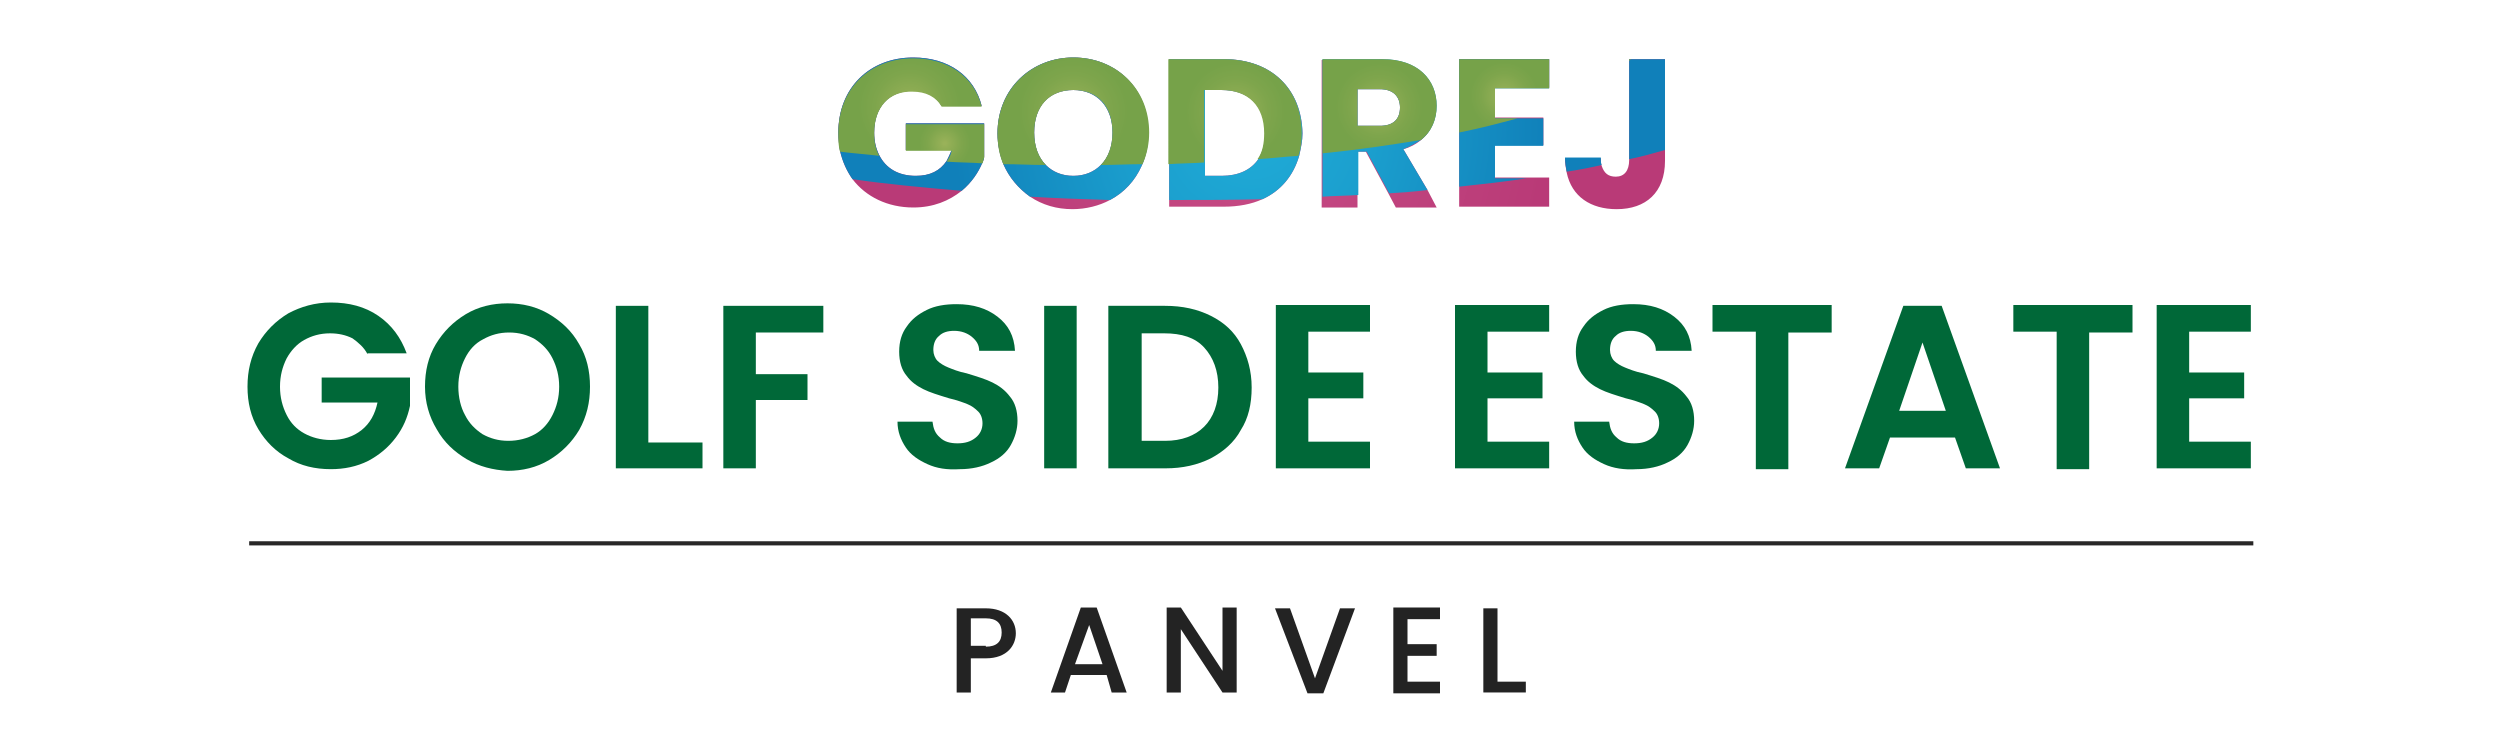 <?xml version="1.0" encoding="utf-8"?>
<!-- Generator: Adobe Illustrator 25.4.1, SVG Export Plug-In . SVG Version: 6.00 Build 0)  -->
<svg version="1.1" id="Layer_1" xmlns="http://www.w3.org/2000/svg" xmlns:xlink="http://www.w3.org/1999/xlink" x="0px" y="0px"
	 viewBox="0 0 300 90" style="enable-background:new 0 0 300 90;" xml:space="preserve">
<style type="text/css">
	.st0{fill:url(#SVGID_1_);}
	.st1{fill:url(#SVGID_00000150099040365899544270000012050425448537528511_);}
	.st2{fill:url(#SVGID_00000062151406338980245080000017431171046670343598_);}
	.st3{fill:url(#SVGID_00000085951507989705546530000006482535241033436044_);}
	.st4{fill:url(#SVGID_00000156545992821698715160000005972269807352514957_);}
	.st5{fill:url(#SVGID_00000161623815093323373720000003415266328320167857_);}
	.st6{fill:url(#SVGID_00000164495283280853412660000005818160203972994473_);}
	.st7{fill:url(#SVGID_00000072990357087510424030000014401920118421016463_);}
	.st8{fill:url(#SVGID_00000131348595685635012620000006014928372217039239_);}
	.st9{fill:#006838;}
	.st10{fill:none;stroke:#282727;stroke-width:0.5;stroke-miterlimit:10;}
	.st11{fill:#232323;}
</style>
<g>
	<g>
		<radialGradient id="SVGID_1_" cx="150.161" cy="15.954" r="35.691" gradientUnits="userSpaceOnUse">
			<stop  offset="0" style="stop-color:#C74C85"/>
			<stop  offset="1" style="stop-color:#B93A77"/>
		</radialGradient>
		<path class="st0" d="M108.7,14.9V18h5.5c-0.2,0.5-0.4,0.9-0.6,1.3c-0.8,1.2-2,1.8-3.7,1.8c-2.1,0-3.6-0.9-4.4-2.5
			c-0.4-0.8-0.6-1.7-0.6-2.7c0-3.1,1.8-5,4.6-5c1.6,0,2.8,0.6,3.5,1.8h4.8c-0.9-3.6-4-5.8-8.2-5.8c-5.3,0-9,3.7-9,9
			c0,0.8,0.1,1.5,0.2,2.2c0.3,1.3,0.8,2.4,1.5,3.4c1.6,2.1,4.2,3.4,7.3,3.4c2.4,0,4.3-0.8,5.8-2c1.2-1,2-2.2,2.5-3.4
			c0.1-0.2,0.2-0.5,0.2-0.7v-4H108.7z M128.8,6.9c-5,0-9.1,3.7-9.1,9.1c0,1.4,0.3,2.6,0.7,3.7c0.7,1.6,1.8,2.9,3.2,3.9
			c1.5,1,3.2,1.5,5.1,1.5c1.6,0,3.2-0.4,4.5-1.1c1.7-0.9,3-2.3,3.8-4.1c0.5-1.1,0.8-2.4,0.8-3.8C137.9,10.6,133.9,6.9,128.8,6.9z
			 M128.8,21.1c-1.4,0-2.5-0.5-3.3-1.3c-0.9-0.9-1.4-2.2-1.4-3.9c0-3.2,1.8-5.1,4.7-5.1c2.8,0,4.7,2,4.7,5.1c0,1.7-0.5,3-1.4,3.9
			C131.3,20.6,130.2,21.1,128.8,21.1z M146.9,7.1h-6.6v17.7h6.6c1.7,0,3.3-0.3,4.6-0.9c2.2-1,3.7-2.8,4.4-5.2
			c0.2-0.9,0.4-1.8,0.4-2.7C156.2,10.7,152.6,7.1,146.9,7.1z M146.6,21.1h-2V10.8h2c3.3,0,5.2,1.9,5.2,5.2c0,1.3-0.3,2.3-0.8,3.1
			C150.1,20.4,148.6,21.1,146.6,21.1z M171.3,22.8l-2.9-4.9c0.8-0.2,1.5-0.6,2-1c1.3-1,1.9-2.5,1.9-4.1c0-3.1-2.2-5.6-6.5-5.6h-7.2
			v17.7h4.3v-6.7h1l2.7,5l0.9,1.7h4.9L171.3,22.8z M162.9,10.7h2.7c1.6,0,2.4,0.9,2.4,2.2c0,1.4-0.8,2.2-2.4,2.2h-2.7V10.7z
			 M185.9,10.6V7.1h-10.8v17.7h10.8v-3.5h-6.5v-3.9h5.8v-3.3h-5.8v-3.6H185.9z M195.5,7.1v12.1c0,1.3-0.6,2-1.6,2
			c-0.9,0-1.4-0.4-1.7-1.3c-0.1-0.3-0.1-0.6-0.1-0.9h-4.3c0,0.6,0.1,1.2,0.2,1.7c0.6,2.9,2.9,4.4,6,4.4c3.5,0,5.8-2,5.8-5.8V7.1
			H195.5z"/>
		
			<radialGradient id="SVGID_00000096749459573039864830000010238281827441593523_" cx="150.161" cy="15.453" r="35.629" gradientUnits="userSpaceOnUse">
			<stop  offset="0" style="stop-color:#1FAAD6"/>
			<stop  offset="6.474800e-02" style="stop-color:#1FAAD6"/>
			<stop  offset="0.399" style="stop-color:#1B9FCE"/>
			<stop  offset="0.991" style="stop-color:#1081BA"/>
			<stop  offset="1" style="stop-color:#1080BA"/>
		</radialGradient>
		<path style="fill:url(#SVGID_00000096749459573039864830000010238281827441593523_);" d="M108.7,14.9V18h5.5
			c-0.2,0.5-0.4,0.9-0.6,1.3c-0.8,1.2-2,1.8-3.7,1.8c-2.1,0-3.6-0.9-4.4-2.5c-0.4-0.8-0.6-1.7-0.6-2.7c0-3.1,1.8-5,4.6-5
			c1.6,0,2.8,0.6,3.5,1.8h4.8c-0.9-3.6-4-5.8-8.2-5.8c-5.3,0-9,3.7-9,9c0,0.8,0.1,1.5,0.2,2.2c0.3,1.3,0.8,2.4,1.5,3.4
			c4.1,0.6,8.5,1,13.1,1.4c1.2-1,2-2.2,2.5-3.4c0.1-0.2,0.2-0.5,0.2-0.7v-4H108.7z M128.8,6.9c-5,0-9.1,3.7-9.1,9.1
			c0,1.4,0.3,2.6,0.7,3.7c0.7,1.6,1.8,2.9,3.2,3.9c3.2,0.2,6.4,0.3,9.6,0.4c1.7-0.9,3-2.3,3.8-4.1c0.5-1.1,0.8-2.4,0.8-3.8
			C137.9,10.6,133.9,6.9,128.8,6.9z M128.8,21.1c-1.4,0-2.5-0.5-3.3-1.3c-0.9-0.9-1.4-2.2-1.4-3.9c0-3.2,1.8-5.1,4.7-5.1
			c2.8,0,4.7,2,4.7,5.1c0,1.7-0.5,3-1.4,3.9C131.3,20.6,130.2,21.1,128.8,21.1z M146.9,7.1h-6.6V24c3.7,0,7.5,0,11.2-0.1
			c2.2-1,3.7-2.8,4.4-5.2c0.2-0.9,0.4-1.8,0.4-2.7C156.2,10.7,152.6,7.1,146.9,7.1z M146.6,21.1h-2V10.8h2c3.3,0,5.2,1.9,5.2,5.2
			c0,1.3-0.3,2.3-0.8,3.1C150.1,20.4,148.6,21.1,146.6,21.1z M170.5,16.8c1.3-1,1.9-2.5,1.9-4.1c0-3.1-2.2-5.6-6.5-5.6h-7.2v16.5
			c1.4-0.1,2.9-0.1,4.3-0.2v-5.2h1l2.7,5c1.5-0.1,3.1-0.2,4.6-0.4l-2.9-4.9C169.2,17.6,169.9,17.2,170.5,16.8z M162.9,10.7h2.7
			c1.6,0,2.4,0.9,2.4,2.2c0,1.4-0.8,2.2-2.4,2.2h-2.7V10.7z M185.9,10.6V7.1h-10.8v15.3c2.8-0.3,5.5-0.6,8.1-1h-3.8v-3.9h5.8v-3.3
			h-5.8v-3.6H185.9z M192.1,18.9h-4.3c0,0.6,0.1,1.2,0.2,1.7c1.4-0.2,2.9-0.5,4.2-0.8C192.1,19.6,192.1,19.3,192.1,18.9z M195.5,7.1
			v12c1.5-0.3,2.9-0.7,4.3-1.1V7.1H195.5z"/>
		
			<radialGradient id="SVGID_00000106115116608367686050000009648428877772193454_" cx="109.135" cy="12.813" r="7.381" gradientUnits="userSpaceOnUse">
			<stop  offset="0" style="stop-color:#99B259"/>
			<stop  offset="3.956800e-02" style="stop-color:#99B259"/>
			<stop  offset="0.143" style="stop-color:#93AF56"/>
			<stop  offset="0.558" style="stop-color:#7EA54C"/>
			<stop  offset="0.831" style="stop-color:#76A249"/>
			<stop  offset="1" style="stop-color:#76A249"/>
		</radialGradient>
		<path style="fill:url(#SVGID_00000106115116608367686050000009648428877772193454_);" d="M104.9,16c0,1.1,0.2,2,0.6,2.7
			c-1.6-0.2-3.2-0.3-4.7-0.5c-0.2-0.7-0.2-1.4-0.2-2.2c0-5.3,3.7-9,9-9c4.2,0,7.3,2.2,8.2,5.8H113c-0.7-1.2-1.9-1.8-3.5-1.8
			C106.7,10.9,104.9,12.9,104.9,16z"/>
		
			<radialGradient id="SVGID_00000146479002256622814470000007681805595775318707_" cx="113.372" cy="17.205" r="3.71" gradientUnits="userSpaceOnUse">
			<stop  offset="0" style="stop-color:#99B259"/>
			<stop  offset="3.956800e-02" style="stop-color:#99B259"/>
			<stop  offset="0.143" style="stop-color:#93AF56"/>
			<stop  offset="0.558" style="stop-color:#7EA54C"/>
			<stop  offset="0.831" style="stop-color:#76A249"/>
			<stop  offset="1" style="stop-color:#76A249"/>
		</radialGradient>
		<path style="fill:url(#SVGID_00000146479002256622814470000007681805595775318707_);" d="M108.7,14.9h9.4v4
			c-0.1,0.2-0.1,0.5-0.2,0.7c-1.4-0.1-2.9-0.1-4.3-0.2c0.3-0.4,0.5-0.8,0.6-1.3h-5.5V14.9z"/>
		
			<radialGradient id="SVGID_00000140703601005804516240000007567381261254987932_" cx="128.808" cy="13.366" r="7.888" gradientUnits="userSpaceOnUse">
			<stop  offset="0" style="stop-color:#99B259"/>
			<stop  offset="3.956800e-02" style="stop-color:#99B259"/>
			<stop  offset="0.143" style="stop-color:#93AF56"/>
			<stop  offset="0.558" style="stop-color:#7EA54C"/>
			<stop  offset="0.831" style="stop-color:#76A249"/>
			<stop  offset="1" style="stop-color:#76A249"/>
		</radialGradient>
		<path style="fill:url(#SVGID_00000140703601005804516240000007567381261254987932_);" d="M137.9,15.9c0,1.4-0.3,2.7-0.8,3.8
			c-1.7,0-3.4,0.1-5,0.1c0.9-0.9,1.4-2.3,1.4-3.9c0-3.2-1.8-5.1-4.7-5.1c-2.9,0-4.7,2-4.7,5.1c0,1.6,0.5,3,1.4,3.9
			c-1.7,0-3.4-0.1-5.1-0.1c-0.5-1.1-0.7-2.4-0.7-3.7c0-5.3,4.1-9.1,9.1-9.1C133.9,6.9,137.9,10.6,137.9,15.9z"/>
		
			<radialGradient id="SVGID_00000104671554229860034240000001504013049082999735_" cx="148.244" cy="13.418" r="7.169" gradientUnits="userSpaceOnUse">
			<stop  offset="0" style="stop-color:#99B259"/>
			<stop  offset="3.956800e-02" style="stop-color:#99B259"/>
			<stop  offset="0.143" style="stop-color:#93AF56"/>
			<stop  offset="0.558" style="stop-color:#7EA54C"/>
			<stop  offset="0.831" style="stop-color:#76A249"/>
			<stop  offset="1" style="stop-color:#76A249"/>
		</radialGradient>
		<path style="fill:url(#SVGID_00000104671554229860034240000001504013049082999735_);" d="M156.2,16c0,1-0.1,1.9-0.4,2.7
			c-1.6,0.1-3.2,0.3-4.9,0.4c0.6-0.8,0.8-1.9,0.8-3.1c0-3.3-1.9-5.2-5.2-5.2h-2v8.7c-1.4,0.1-2.9,0.1-4.3,0.2V7.1h6.6
			C152.6,7.1,156.2,10.7,156.2,16z"/>
		
			<radialGradient id="SVGID_00000018195605294825047520000018403905410781897649_" cx="165.498" cy="12.796" r="6.296" gradientUnits="userSpaceOnUse">
			<stop  offset="0" style="stop-color:#99B259"/>
			<stop  offset="3.956800e-02" style="stop-color:#99B259"/>
			<stop  offset="0.143" style="stop-color:#93AF56"/>
			<stop  offset="0.558" style="stop-color:#7EA54C"/>
			<stop  offset="0.831" style="stop-color:#76A249"/>
			<stop  offset="1" style="stop-color:#76A249"/>
		</radialGradient>
		<path style="fill:url(#SVGID_00000018195605294825047520000018403905410781897649_);" d="M165.9,7.1h-7.2v11.3
			c4.1-0.4,8.1-1,11.8-1.6c1.3-1,1.9-2.5,1.9-4.1C172.4,9.6,170.2,7.1,165.9,7.1z M165.6,15.1h-2.7v-4.4h2.7c1.6,0,2.4,0.9,2.4,2.2
			C168,14.3,167.2,15.1,165.6,15.1z"/>
		
			<radialGradient id="SVGID_00000160175602921353568820000006316309585514993808_" cx="180.493" cy="11.531" r="4.936" gradientUnits="userSpaceOnUse">
			<stop  offset="0" style="stop-color:#99B259"/>
			<stop  offset="3.956800e-02" style="stop-color:#99B259"/>
			<stop  offset="0.143" style="stop-color:#93AF56"/>
			<stop  offset="0.558" style="stop-color:#7EA54C"/>
			<stop  offset="0.831" style="stop-color:#76A249"/>
			<stop  offset="1" style="stop-color:#76A249"/>
		</radialGradient>
		<path style="fill:url(#SVGID_00000160175602921353568820000006316309585514993808_);" d="M175.1,7.1h10.8v3.5h-6.5v3.6h2.7
			c-2.2,0.6-4.5,1.2-7,1.7V7.1z"/>
		
			<radialGradient id="SVGID_00000040571407573064196640000004873271006053205420_" cx="195.607" cy="7.252" r="0.11" gradientUnits="userSpaceOnUse">
			<stop  offset="0" style="stop-color:#99B259"/>
			<stop  offset="3.956800e-02" style="stop-color:#99B259"/>
			<stop  offset="0.143" style="stop-color:#93AF56"/>
			<stop  offset="0.558" style="stop-color:#7EA54C"/>
			<stop  offset="0.831" style="stop-color:#76A249"/>
			<stop  offset="1" style="stop-color:#76A249"/>
		</radialGradient>
		<path style="fill:url(#SVGID_00000040571407573064196640000004873271006053205420_);" d="M195.7,7.1c-0.1,0.1-0.1,0.2-0.2,0.2V7.1
			H195.7z"/>
	</g>
	<g>
		<path class="st9" d="M44.1,42.5c-0.4-0.8-1.1-1.4-1.8-1.9c-0.8-0.4-1.7-0.6-2.7-0.6c-1.2,0-2.2,0.3-3.1,0.8
			c-0.9,0.5-1.6,1.3-2.1,2.2c-0.5,1-0.8,2.1-0.8,3.4c0,1.3,0.3,2.4,0.8,3.4c0.5,1,1.2,1.7,2.1,2.2c0.9,0.5,2,0.8,3.2,0.8
			c1.5,0,2.7-0.4,3.7-1.2c1-0.8,1.6-1.9,1.9-3.3h-6.7v-3h10.6v3.4c-0.3,1.4-0.8,2.6-1.7,3.8c-0.9,1.2-2,2.1-3.3,2.8
			c-1.4,0.7-2.9,1-4.5,1c-1.9,0-3.6-0.4-5.1-1.3c-1.5-0.8-2.7-2-3.6-3.5c-0.9-1.5-1.3-3.2-1.3-5.1c0-1.9,0.4-3.6,1.3-5.2
			c0.9-1.5,2.1-2.7,3.6-3.6c1.5-0.8,3.2-1.3,5.1-1.3c2.2,0,4.1,0.5,5.7,1.6c1.6,1.1,2.7,2.6,3.4,4.5H44.1z"/>
		<path class="st9" d="M56,55.1c-1.5-0.9-2.7-2-3.6-3.6C51.5,50,51,48.3,51,46.4c0-1.9,0.4-3.6,1.3-5.1c0.9-1.5,2.1-2.7,3.6-3.6
			c1.5-0.9,3.2-1.3,5-1.3c1.8,0,3.5,0.4,5,1.3c1.5,0.9,2.7,2,3.6,3.6c0.9,1.5,1.3,3.2,1.3,5.1c0,1.9-0.4,3.6-1.3,5.2
			c-0.9,1.5-2.1,2.7-3.6,3.6c-1.5,0.9-3.2,1.3-5,1.3C59.2,56.4,57.5,56,56,55.1z M64.2,52.1c0.9-0.5,1.6-1.3,2.1-2.3
			c0.5-1,0.8-2.1,0.8-3.4c0-1.3-0.3-2.4-0.8-3.4c-0.5-1-1.2-1.7-2.1-2.3c-0.9-0.5-1.9-0.8-3.1-0.8c-1.2,0-2.2,0.3-3.1,0.8
			C57,41.2,56.3,42,55.8,43c-0.5,1-0.8,2.1-0.8,3.4c0,1.3,0.3,2.5,0.8,3.4c0.5,1,1.2,1.7,2.1,2.3c0.9,0.5,1.9,0.8,3.1,0.8
			C62.2,52.9,63.3,52.6,64.2,52.1z"/>
		<path class="st9" d="M77.9,53.1h6.4v3.1H73.9V36.7h3.9V53.1z"/>
		<path class="st9" d="M98.8,36.7v3.2h-8.1v5h6.2v3.1h-6.2v8.2h-3.9V36.7H98.8z"/>
		<path class="st9" d="M111.3,55.7c-1.1-0.5-2-1.1-2.6-2c-0.6-0.9-1-1.9-1-3.1h4.2c0.1,0.8,0.3,1.4,0.9,1.9c0.5,0.5,1.2,0.7,2.1,0.7
			c0.9,0,1.6-0.2,2.2-0.7c0.5-0.4,0.8-1,0.8-1.7c0-0.6-0.2-1.1-0.5-1.4c-0.4-0.4-0.8-0.7-1.3-0.9c-0.5-0.2-1.3-0.5-2.2-0.7
			c-1.3-0.4-2.3-0.7-3.1-1.1c-0.8-0.4-1.5-0.9-2-1.6c-0.6-0.7-0.9-1.7-0.9-2.9c0-1.2,0.3-2.2,0.9-3c0.6-0.9,1.4-1.5,2.4-2
			c1-0.5,2.2-0.7,3.6-0.7c2,0,3.6,0.5,4.9,1.5c1.3,1,2,2.3,2.1,4.1h-4.3c0-0.7-0.3-1.2-0.9-1.7c-0.5-0.4-1.2-0.7-2.1-0.7
			c-0.8,0-1.4,0.2-1.8,0.6c-0.5,0.4-0.7,1-0.7,1.7c0,0.5,0.2,1,0.5,1.3c0.3,0.3,0.8,0.6,1.3,0.8c0.5,0.2,1.2,0.5,2.2,0.7
			c1.3,0.4,2.3,0.7,3.1,1.1c0.8,0.4,1.5,0.9,2.1,1.7c0.6,0.7,0.9,1.7,0.9,2.9c0,1-0.3,2-0.8,2.9c-0.5,0.9-1.3,1.6-2.4,2.1
			c-1,0.5-2.3,0.8-3.7,0.8C113.6,56.4,112.4,56.2,111.3,55.7z"/>
		<path class="st9" d="M129.2,36.7v19.5h-3.9V36.7H129.2z"/>
		<path class="st9" d="M145.3,37.9c1.6,0.8,2.8,1.9,3.6,3.4c0.8,1.5,1.3,3.2,1.3,5.2c0,2-0.4,3.7-1.3,5.1c-0.8,1.5-2.1,2.6-3.6,3.4
			c-1.6,0.8-3.4,1.2-5.4,1.2H133V36.7h6.8C141.9,36.7,143.7,37.1,145.3,37.9z M144.5,51.2c1.1-1.1,1.7-2.7,1.7-4.7
			c0-2-0.6-3.6-1.7-4.8s-2.7-1.7-4.8-1.7H137v12.9h2.8C141.8,52.9,143.4,52.3,144.5,51.2z"/>
		<path class="st9" d="M157,39.8v4.9h6.6v3.1H157V53h7.4v3.2h-11.3V36.6h11.3v3.2H157z"/>
		<path class="st9" d="M178.5,39.8v4.9h6.6v3.1h-6.6V53h7.4v3.2h-11.3V36.6h11.3v3.2H178.5z"/>
		<path class="st9" d="M192.5,55.7c-1.1-0.5-2-1.1-2.6-2c-0.6-0.9-1-1.9-1-3.1h4.2c0.1,0.8,0.3,1.4,0.9,1.9c0.5,0.5,1.2,0.7,2.1,0.7
			c0.9,0,1.6-0.2,2.2-0.7c0.5-0.4,0.8-1,0.8-1.7c0-0.6-0.2-1.1-0.5-1.4c-0.4-0.4-0.8-0.7-1.3-0.9s-1.3-0.5-2.2-0.7
			c-1.3-0.4-2.3-0.7-3.1-1.1c-0.8-0.4-1.5-0.9-2-1.6c-0.6-0.7-0.9-1.7-0.9-2.9c0-1.2,0.3-2.2,0.9-3c0.6-0.9,1.4-1.5,2.4-2
			c1-0.5,2.2-0.7,3.6-0.7c2,0,3.6,0.5,4.9,1.5c1.3,1,2,2.3,2.1,4.1h-4.3c0-0.7-0.3-1.2-0.9-1.7c-0.5-0.4-1.2-0.7-2.1-0.7
			c-0.8,0-1.4,0.2-1.8,0.6c-0.5,0.4-0.7,1-0.7,1.7c0,0.5,0.2,1,0.5,1.3c0.3,0.3,0.8,0.6,1.3,0.8c0.5,0.2,1.2,0.5,2.2,0.7
			c1.3,0.4,2.3,0.7,3.1,1.1c0.8,0.4,1.5,0.9,2.1,1.7c0.6,0.7,0.9,1.7,0.9,2.9c0,1-0.3,2-0.8,2.9c-0.5,0.9-1.3,1.6-2.4,2.1
			c-1,0.5-2.3,0.8-3.7,0.8C194.9,56.4,193.6,56.2,192.5,55.7z"/>
		<path class="st9" d="M219.8,36.7v3.2h-5.2v16.4h-3.9V39.8h-5.2v-3.2H219.8z"/>
		<path class="st9" d="M234.6,52.5h-7.8l-1.3,3.7h-4.1l7-19.5h4.6l7,19.5h-4.1L234.6,52.5z M233.5,49.3l-2.8-8.2l-2.8,8.2H233.5z"/>
		<path class="st9" d="M255.9,36.7v3.2h-5.2v16.4h-3.9V39.8h-5.2v-3.2H255.9z"/>
		<path class="st9" d="M262.7,39.8v4.9h6.6v3.1h-6.6V53h7.4v3.2h-11.3V36.6h11.3v3.2H262.7z"/>
	</g>
	<line class="st10" x1="29.9" y1="65.2" x2="270.4" y2="65.2"/>
	<g>
		<path class="st11" d="M118.3,79h-1.8v4.1h-1.7V73h3.5c2.4,0,3.6,1.4,3.6,3C121.9,77.4,120.9,79,118.3,79z M118.3,77.6
			c1.3,0,1.9-0.6,1.9-1.7c0-1.1-0.6-1.7-1.9-1.7h-1.8v3.3H118.3z"/>
		<path class="st11" d="M132.8,81h-4.3l-0.7,2.1h-1.7l3.6-10.2h1.9l3.6,10.2h-1.8L132.8,81z M130.7,75l-1.7,4.7h3.3L130.7,75z"/>
		<path class="st11" d="M148.4,72.9v10.2h-1.7l-5-7.6v7.6h-1.7V72.9h1.7l5,7.6v-7.6H148.4z"/>
		<path class="st11" d="M160.8,73h1.8l-3.8,10.2h-1.9L153,73h1.8l3,8.4L160.8,73z"/>
		<path class="st11" d="M172.8,74.3h-3.9v3h3.5v1.4h-3.5v3.1h3.9v1.4h-5.6V72.9h5.6V74.3z"/>
		<path class="st11" d="M179.7,73v8.8h3.4v1.3H178V73H179.7z"/>
	</g>
</g>
</svg>
